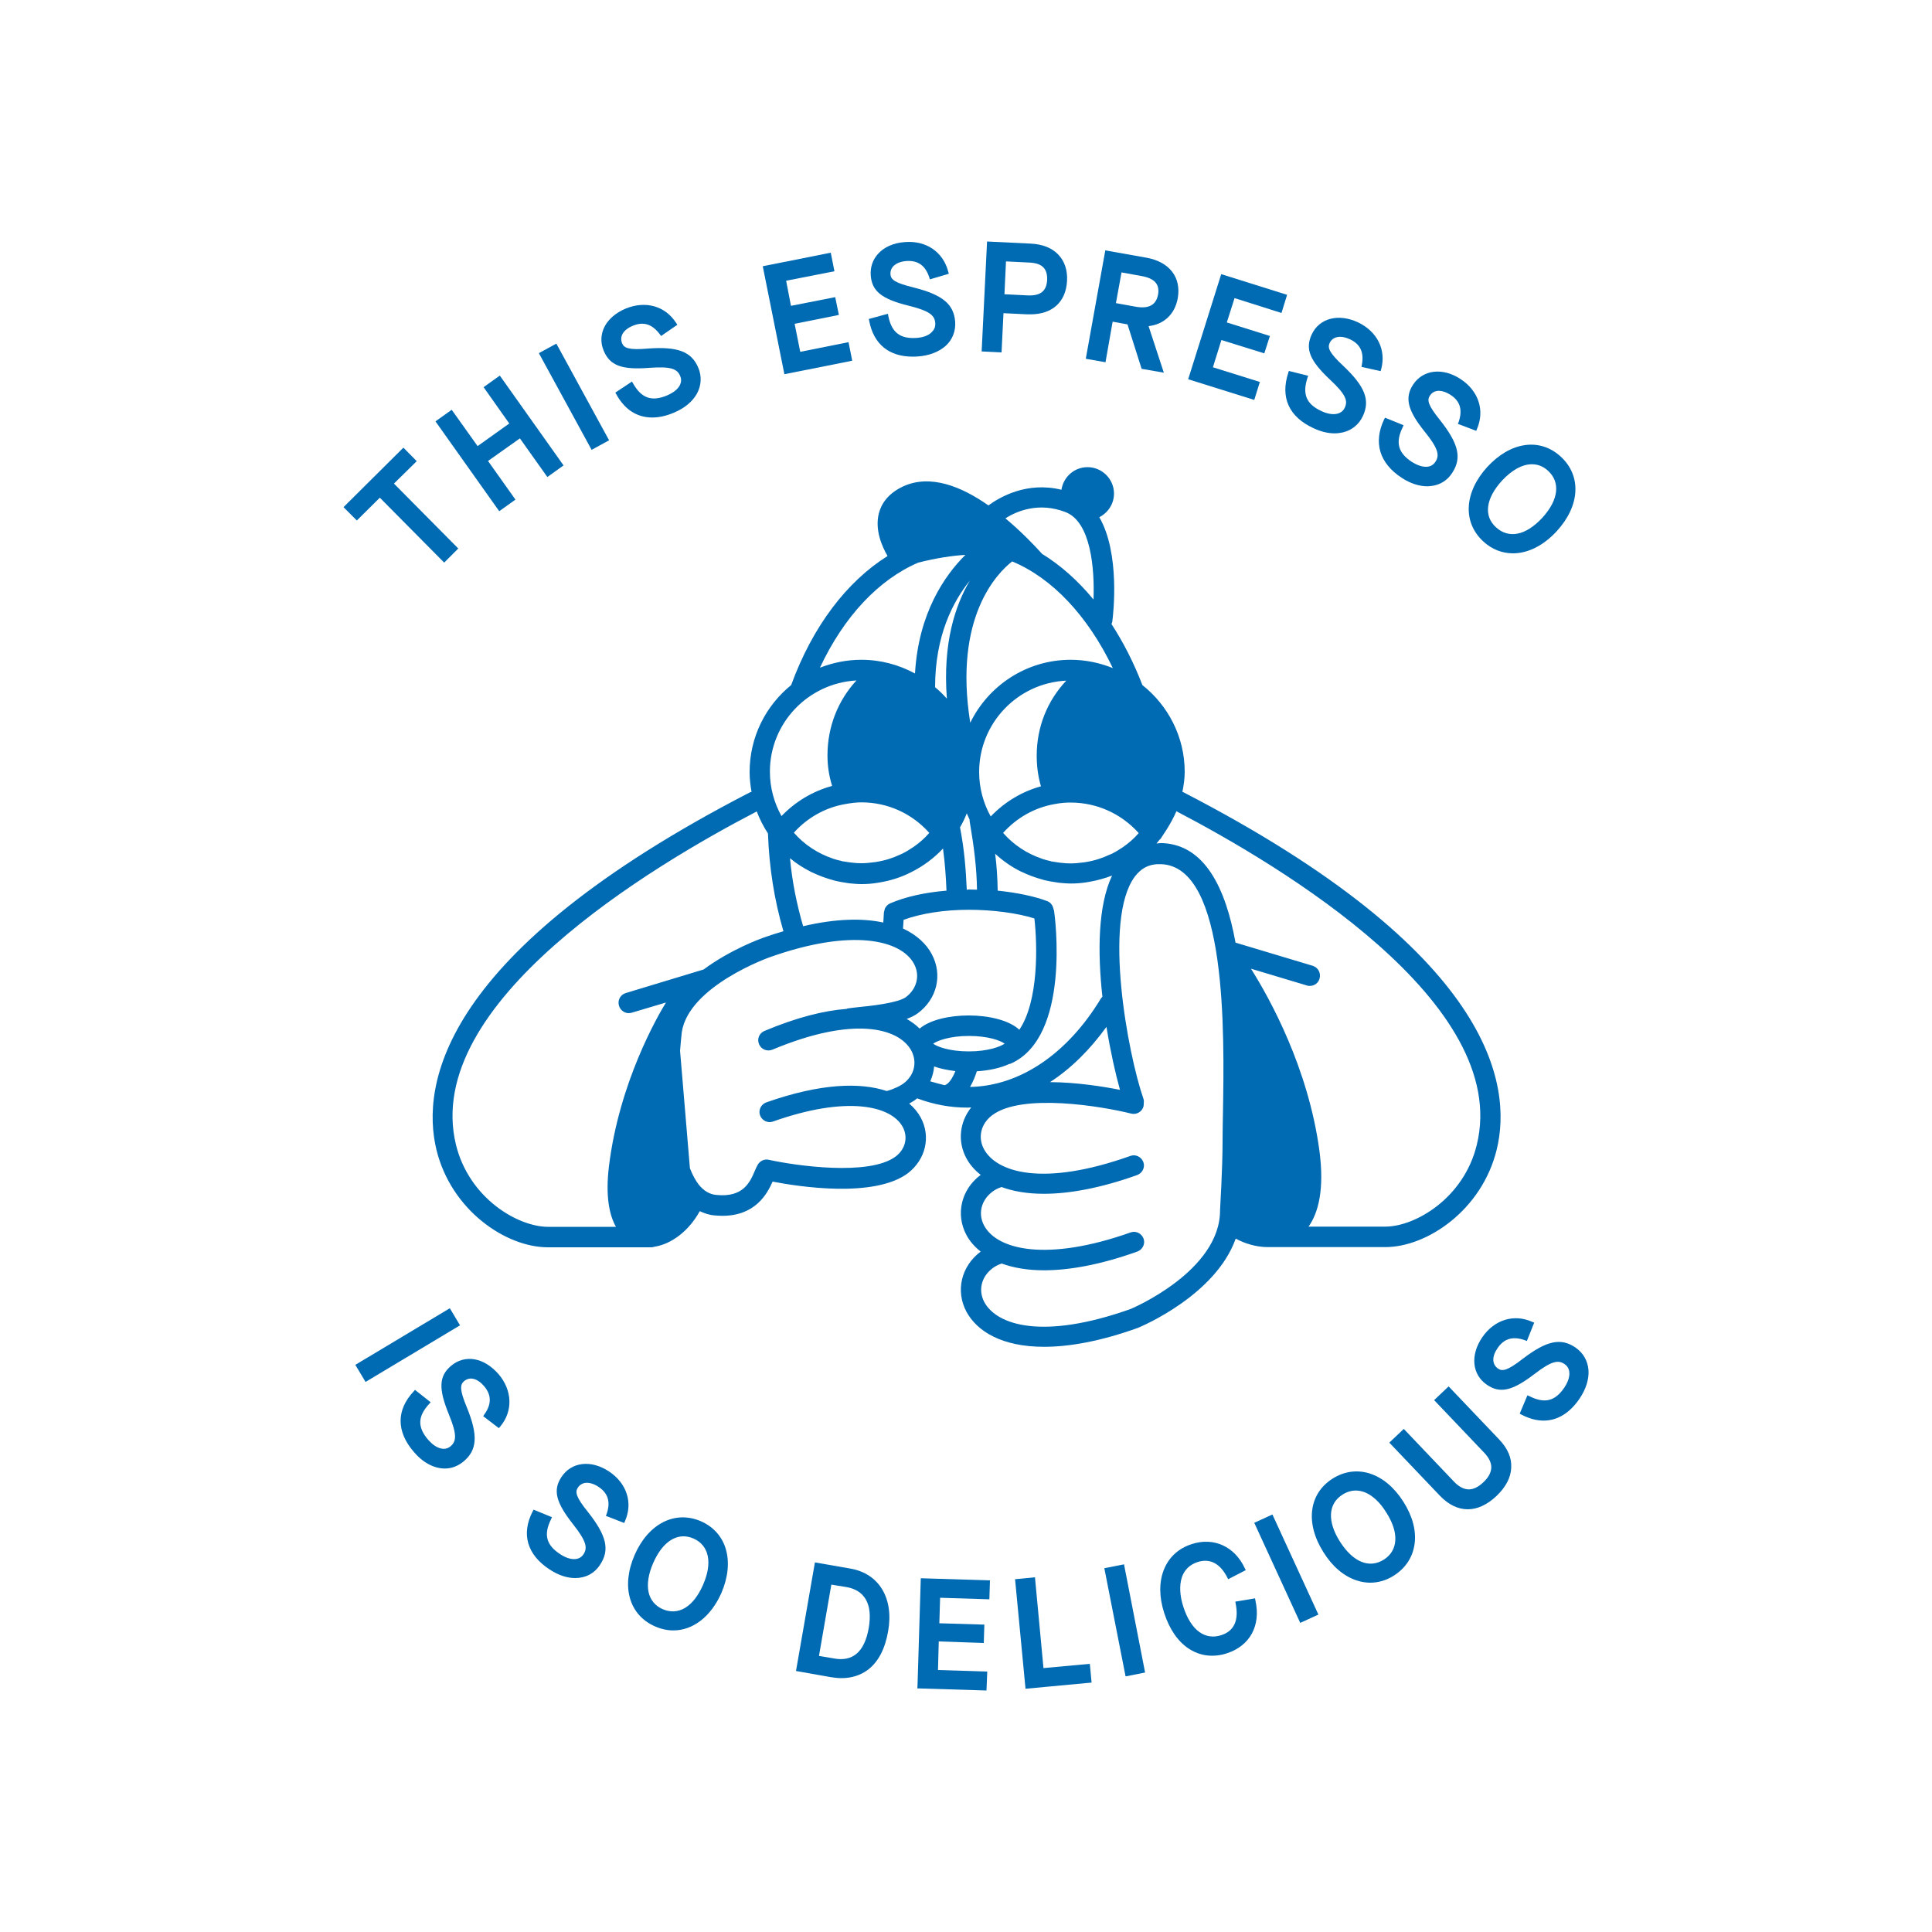 <?xml version="1.0" encoding="utf-8"?>
<!-- Generator: Adobe Illustrator 28.0.0, SVG Export Plug-In . SVG Version: 6.00 Build 0)  -->
<svg version="1.1" id="Ebene_1" xmlns="http://www.w3.org/2000/svg" xmlns:xlink="http://www.w3.org/1999/xlink" x="0px" y="0px"
	 viewBox="0 0 1000 1000" style="enable-background:new 0 0 1000 1000;" xml:space="preserve">
<style type="text/css">
	.st0{fill:#006AB2;}
	.st1{fill:#FFFFFF;}
</style>
<g>
	<polygon class="st0" points="196.6,257.6 229.9,291.2 237.2,283.9 203.9,250.3 215.7,238.7 208.8,231.7 177.8,262.5 184.7,269.4 	
		"/>
	<polygon class="st0" points="266.8,258.6 252.6,238.6 269.1,226.9 283.3,246.9 291.7,240.9 258.7,194.4 250.3,200.4 263.6,219.2 
		247.2,230.9 233.8,212.1 225.4,218.1 258.4,264.6 	"/>
	
		<rect x="291.9" y="176.9" transform="matrix(0.878 -0.479 0.479 0.878 -62.107 167.293)" class="st0" width="10.3" height="57"/>
	<path class="st0" d="M336,190.4c11.7-0.9,14.6,0.7,16.1,4.3c0.6,1.4,0.6,2.8,0,4.2c-0.9,2.3-3.4,4.3-6.9,5.8
		c-7.9,3.3-13.2,1.4-17.5-6.2l-0.6-1l-8.6,5.7l0.5,0.9c4.4,8,10.8,12,18.6,12c3.5,0,7.2-0.8,11.2-2.5c5.5-2.3,9.6-5.7,11.9-9.8
		c2.3-4.2,2.6-8.9,0.8-13.3c-3.5-8.5-10.6-11.2-26-10.1c-10.1,0.9-12.5-0.3-13.5-2.7c-0.7-1.7-0.6-3.4,0.3-5c1-1.7,2.8-3.1,5.3-4.1
		c5.5-2.3,10-0.8,13.9,4.4l0.7,0.9l8.4-5.8l-0.6-0.9c-5.6-8.8-15.8-11.7-26.1-7.5c-5,2.1-8.8,5.3-10.9,9.2c-2.1,4-2.3,8.5-0.5,12.7
		C315.7,189.2,321.8,191.5,336,190.4z"/>
	<polygon class="st0" points="441.1,186.7 439.2,177.1 414.2,182.1 411.3,167.6 434.2,163 432.3,153.8 409.4,158.3 406.9,145.3 
		431.9,140.4 430,130.8 394.8,137.8 406,193.7 	"/>
	<path class="st0" d="M474.5,174.9c-8.6,0.6-13-2.8-14.7-11.3l-0.2-1.2l-9.9,2.7l0.2,1c2.3,12,10.2,18.5,22.5,18.5
		c0.9,0,1.8,0,2.7-0.1c5.9-0.4,10.9-2.4,14.4-5.5c3.5-3.2,5.2-7.6,4.9-12.4c-0.7-9.2-6.5-14-21.5-17.8c-9.8-2.4-11.8-4.1-12-6.8
		c-0.1-1.8,0.5-3.4,1.9-4.6c1.5-1.3,3.7-2.1,6.4-2.3c6-0.4,9.8,2.4,11.8,8.5l0.3,1l9.8-2.9l-0.3-1.1c-2.6-10.1-11.3-16.2-22.4-15.3
		c-6,0.4-11.1,2.7-14.2,6.4c-2.6,3-3.8,6.8-3.5,10.9c0.6,8.1,5.7,12.2,19.5,15.6c11.4,2.8,13.6,5.2,13.9,9.1c0.1,1.5-0.3,2.9-1.3,4
		C481.2,173.4,478.3,174.6,474.5,174.9z"/>
	<path class="st0" d="M519.4,162.1l12.3,0.6c0.5,0,1.1,0,1.6,0c11.4,0,18.4-6.4,19-17.3c0.3-5.6-1.3-10.3-4.6-13.7
		c-3.3-3.4-8.1-5.3-14.1-5.6l-22.7-1.1l-2.8,56.9l10.3,0.5L519.4,162.1z M520.7,135.3l12.1,0.6c6.6,0.3,9.4,3.1,9.2,9
		c-0.3,5.8-3.5,8.3-10.1,8l-12-0.6L520.7,135.3z"/>
	<path class="st0" d="M575.9,166.5l7.7,1.4l7.3,23l11.5,2l-7.9-24.1c8-0.9,13.6-6.2,15.1-14.4c1.9-10.8-4.2-18.8-16.1-21l-21.4-3.8
		L562,185.7l10.2,1.8L575.9,166.5z M580.5,141l10.5,1.9c3.3,0.6,5.7,1.7,7.1,3.3c1.3,1.6,1.8,3.6,1.3,6.3c-1,5.3-4.7,7.4-11.3,6.3
		l-10.5-1.9L580.5,141z"/>
	<polygon class="st0" points="652.1,197.7 627.8,190.1 632.2,176 654.4,182.9 657.3,173.9 635,166.9 639,154.3 663.3,162 
		666.2,152.6 632.1,141.9 615,196.3 649.2,207 	"/>
	<path class="st0" d="M679.8,221.6c3.8,1.8,7.5,2.7,11,2.7c1.5,0,2.9-0.2,4.3-0.5c4.6-1.1,8.3-4.1,10.3-8.4
		c3.9-8.3,1.1-15.4-10.1-26c-7.4-6.9-8.2-9.4-7.1-11.8c1.6-3.5,5.7-4.2,10.5-2c5.4,2.5,7.4,6.8,6.2,13.2l-0.2,1.1l9.9,2.2l0.3-1
		c2.7-10.1-2.1-19.6-12.1-24.3c-10.1-4.7-20-2.1-23.9,6.4c-3.4,7.4-1,13.4,9.4,23.2c8.6,8,9.4,11.2,7.7,14.7
		c-1.7,3.6-6.4,4.3-12,1.7c-7.8-3.6-10-8.7-7.3-17.1l0.4-1.2l-10-2.5l-0.3,1C662.6,205.7,667.2,215.8,679.8,221.6z"/>
	<path class="st0" d="M725.5,247.3c4.4,2.9,9,4.4,13.2,4.4c0.5,0,1,0,1.6-0.1c4.8-0.4,8.8-2.8,11.4-6.9c5-7.7,3.3-15-6.3-27.2
		c-6.4-7.9-6.8-10.4-5.3-12.7c0.8-1.3,2-2.1,3.4-2.4c2.1-0.4,4.7,0.3,7.3,2c5,3.2,6.3,7.8,4.2,14l-0.4,1l9.5,3.6l0.4-1
		c4.1-9.6,0.8-19.7-8.5-25.8c-9.3-6.1-19.5-4.9-24.6,2.9c-4.4,6.8-2.9,13.2,6,24.3c7.4,9.1,7.7,12.5,5.5,15.7
		c-1,1.6-2.7,2.5-4.7,2.5c-0.1,0-0.1,0-0.2,0c-2.2,0-4.6-0.9-7.2-2.5c-7.2-4.7-8.6-10.1-4.8-17.9l0.5-1.1l-9.6-3.9l-0.5,0.9
		C710.8,229,713.9,239.7,725.5,247.3z"/>
	<path class="st0" d="M767.7,280.2c4.5,4.2,9.9,6.2,15.4,6.2c7.7,0,15.7-3.9,22.7-11.5c12-13.1,12.9-28.5,2.1-38.5
		c-5.3-4.9-11.8-7-18.7-6c-6.8,1-13.5,4.9-19.4,11.3C757.8,254.9,757,270.3,767.7,280.2z M777.4,248.8c5.2-5.6,10.6-8.5,15.5-8.5
		c3.1,0,5.9,1.1,8.4,3.4c6.5,6,5.4,15.1-3,24.3c-4.2,4.5-8.6,7.4-12.8,8.2c-4.1,0.8-7.9-0.3-11.1-3.2
		C767.8,267.1,769,258,777.4,248.8z"/>
	
		<rect x="182.3" y="691.1" transform="matrix(0.858 -0.514 0.514 0.858 -327.724 207.183)" class="st0" width="57" height="10.3"/>
	<path class="st0" d="M245.7,703.6c-4.4-0.8-8.8,0.4-12.3,3.4c-6.2,5.3-6.5,11.8-1.1,25c4.5,10.9,3.8,14.1,0.9,16.6
		c-3.1,2.6-7.6,1.2-11.6-3.4c-5.6-6.5-5.4-12.1,0.5-18.5l0.8-0.9l-8.1-6.4l-0.7,0.8c-9,9.6-9,20.7,0,31.2c4.8,5.7,10.6,8.7,16.1,8.7
		c3.5,0,6.8-1.2,9.8-3.7c7-5.9,7.5-13.5,1.7-27.8c-3.9-9.3-3.6-11.9-1.5-13.7c2.9-2.5,6.9-1.5,10.4,2.6c3.8,4.5,3.9,9.3,0.1,14.6
		l-0.6,0.9l8.1,6.2l0.7-0.8c6.7-8,6.3-18.7-0.8-27.1C254.3,707,250.1,704.4,245.7,703.6z"/>
	<path class="st0" d="M315.2,761.6c-4.6-3-9.3-4.3-13.8-3.8c-4.5,0.5-8.3,2.9-10.8,6.7c-4.5,6.8-2.9,13.1,5.9,24.3
		c7.3,9.2,7.6,12.5,5.5,15.7c-2.2,3.4-7,3.3-12.1-0.1c-7.2-4.7-8.6-10.1-4.7-18l0.5-1.1l-9.5-3.9l-0.5,0.9c-6,11.7-2.9,22.4,8.7,30
		c4.5,3,9.1,4.5,13.3,4.5c5.3,0,9.9-2.3,12.9-6.9c5.1-7.7,3.4-15-6.2-27.2c-6.4-7.9-6.8-10.5-5.3-12.7c1-1.5,2.5-2.4,4.3-2.5
		c1.9-0.1,4.2,0.6,6.4,2.1c5,3.3,6.3,7.9,4.2,14l-0.4,1l9.5,3.7l0.4-1C327.7,777.8,324.4,767.7,315.2,761.6z"/>
	<path class="st0" d="M362.8,787.4c-13.4-5.8-27.2,1.2-34.3,17.4c-7.1,16.3-2.9,31.1,10.5,37c3.2,1.4,6.4,2.1,9.5,2.1
		c10.1,0,19.4-7,24.9-19.4C380.4,808.2,376.2,793.3,362.8,787.4z M363.9,820.3c-2.5,5.7-5.7,9.8-9.4,12c-3.6,2.1-7.6,2.3-11.5,0.6
		c-3.9-1.7-6.4-4.8-7.3-8.8c-0.9-4.2-0.1-9.4,2.4-15.1c3.9-8.9,9.5-13.8,15.7-13.8c1.7,0,3.5,0.4,5.3,1.2
		C367,800,368.9,808.9,363.9,820.3z"/>
	<path class="st0" d="M440.2,811.9l-18.4-3.2l-9.6,55.1l-0.2,1.1l18.1,3.2c1.9,0.3,3.7,0.5,5.4,0.5c5.3,0,9.9-1.5,13.7-4.3
		c5.4-4.1,8.9-10.8,10.5-20C462.7,827.2,455,814.5,440.2,811.9z M438.3,821.5c4.5,0.8,7.8,2.9,9.8,6.3c2.1,3.6,2.6,8.5,1.6,14.6
		c-1.1,6.5-3.3,11.1-6.5,13.7c-3,2.4-6.8,3.2-11.6,2.3l-7.7-1.3l6.4-36.9L438.3,821.5z"/>
	<polygon class="st0" points="474.9,872.7 474.8,873.9 510.6,875 511,865.2 485.5,864.4 485.9,849.6 509.2,850.4 509.5,840.9 
		486.2,840.2 486.6,827 512.1,827.8 512.4,818 476.6,816.9 	"/>
	<polygon class="st0" points="540.1,863.4 535.8,817.5 535.7,816.4 525.4,817.4 530.7,873 530.8,874.1 565,870.9 564.1,861.2 	"/>
	<polygon class="st0" points="581.8,809.7 571.6,811.7 582.6,867.7 592.7,865.7 582,810.8 	"/>
	<path class="st0" d="M649.6,827.3l-10.2,1.7l0.2,1.1c1.7,8.7-0.9,14.2-7.6,16.3c-4.1,1.3-8,0.7-11.4-1.8c-3.4-2.5-6.2-7-8.1-12.9
		c-1.9-5.9-2.1-11.1-0.8-15.2c1.3-4,4.2-6.7,8.2-8c6.3-2,11.5,0.6,15.3,7.9l0.5,1l9.1-4.7l-0.5-1c-5.2-11.2-16-16.2-27.4-12.5
		c-6.9,2.2-11.9,6.8-14.5,13.3c-2.5,6.4-2.5,14.1,0.2,22.4c2.7,8.4,7.1,14.8,12.8,18.5c3.7,2.4,7.7,3.6,12,3.6c2.5,0,5-0.4,7.5-1.2
		c12.1-3.9,17.8-14.4,14.9-27.4L649.6,827.3z"/>
	<polygon class="st0" points="649.2,788.2 673,840 682.4,835.7 658.6,783.9 	"/>
	<path class="st0" d="M689.8,765.3c-12.4,7.8-14.3,23.1-4.8,38.1c4.6,7.4,10.5,12.4,17.1,14.6c2.4,0.8,4.8,1.2,7.1,1.2
		c4.2,0,8.4-1.2,12.3-3.7c6.1-3.9,9.8-9.6,10.7-16.5c0.9-6.8-1.1-14.3-5.8-21.7C716.9,762.3,702.2,757.5,689.8,765.3z M722.2,797.4
		c-0.3,4.2-2.3,7.6-6,9.9c-7.5,4.7-15.9,1.2-22.6-9.3c-6.7-10.5-6.2-19.7,1.3-24.4c2.2-1.4,4.5-2.1,6.8-2.1c1.6,0,3.1,0.3,4.7,0.9
		c4,1.6,7.9,5.2,11.1,10.4C720.9,788.1,722.5,793.1,722.2,797.4z"/>
	<path class="st0" d="M749.8,717.6l-7.5,7.1l25.9,27.2c2.5,2.6,3.7,5.2,3.7,7.7c-0.1,2.5-1.4,5.1-4.1,7.6c-2.5,2.4-5.1,3.7-7.5,3.7
		c-0.1,0-0.2,0-0.3,0c-2.5-0.1-5.1-1.5-7.6-4.2l-25.8-27.1l-7.5,7.1l26.2,27.5c4.5,4.7,9.4,7,14.4,7c5,0,10-2.3,14.9-6.9
		c4.8-4.6,7.4-9.5,7.6-14.6c0.3-5.1-1.8-10-6.3-14.7L749.8,717.6z"/>
	<path class="st0" d="M815.5,697.5c-7.6-5.2-15-3.6-27.3,5.8c-8,6.2-10.6,6.6-12.8,5.1c-3.2-2.2-3.3-6.3-0.2-10.7
		c3.3-4.9,8-6.2,14.1-4l1,0.4l3.8-9.5l-1-0.4c-9.5-4.3-19.7-1.1-25.9,8c-6.3,9.2-5.3,19.4,2.5,24.6c6.7,4.6,13.1,3.1,24.4-5.5
		c9.3-7.2,12.6-7.4,15.8-5.2c3.3,2.3,3.2,7-0.2,12.1c-4.8,7.1-10.2,8.4-18,4.5l-1.1-0.5l-4,9.5l0.9,0.5c4,2.1,7.8,3.1,11.5,3.1
		c7.1,0,13.5-3.9,18.6-11.4c3.3-4.9,4.9-10,4.6-14.7C821.8,704.3,819.5,700.3,815.5,697.5z"/>
	<path class="st0" d="M476.6,578.5c-1.4-2.6-3.4-5.1-6-7.3c1.5-0.8,3-1.7,4.1-2.7c8.5,3.2,17.2,4.8,26.1,4.8c0.6,0,1.3-0.1,1.9-0.1
		c-6,7.5-7.2,17.6-2.5,26.3c1.7,3.2,4.2,6.1,7.4,8.6c0,0-0.1,0-0.1,0.1c-10,7.5-13,20.3-7.3,31c1.7,3.2,4.2,6.1,7.4,8.6
		c0,0-0.1,0-0.1,0.1c-10,7.5-13,20.3-7.3,31c5.5,10.2,18.4,18.2,40.2,18.2c13,0,29.1-2.8,48.6-9.8c1.9-0.8,40.2-16.9,50.6-46.2
		c4.6,2.5,10.5,4.4,16.7,4.4c0.1,0,0.3,0,0.4,0c0.1,0,0.1,0,0.2,0H717c21.8,0,50.1-19.3,57.7-50.5c8.2-33.6-2.1-102.3-162.3-185
		c-0.1-0.1-0.3-0.1-0.4-0.1c0.7-3.5,1.2-6.9,1.2-10.4c0-18-8.5-34.3-21.9-44.9c-4.5-11.7-9.9-22.2-16-31.6c0.1-0.4,0.3-0.7,0.4-1.1
		c0.6-4.4,4.1-35.5-6.7-54.2c4.5-2.3,7.6-6.9,7.6-12.2c0-7.6-6.2-13.7-13.7-13.7c-6.9,0-12.5,5.1-13.5,11.7
		c-17.9-4.4-31.9,3.8-37.8,8.1c-13.8-9.7-29.9-16.3-44-9.9c-8.5,3.9-11.6,9.7-12.7,14c-2.2,8.6,1.7,17.3,4.5,22.1
		c-21.1,13.2-38.8,36.4-49.9,66.8c-13.1,10.6-21.5,26.8-21.5,45c0,3.5,0.4,6.9,1,10.3c-0.3,0.1-0.6,0.1-0.8,0.2
		c-160.2,82.7-170.4,151.4-162.3,185c7.6,31.2,35.8,50.5,57.7,50.5h53.7c0.5,0,1-0.2,1.5-0.3c8.8-1.4,17.8-8.2,23.4-18.4
		c2.4,1.1,4.9,2,7.7,2.2c1.4,0.1,2.7,0.2,4,0.2c17.1,0,23.2-11.4,26-17.7c13.5,2.6,52.6,8.7,70.1-4.4
		C479.1,600.1,481.9,588.4,476.6,578.5z M482.3,493.9c-2.8-5.3-7.8-10-14.9-13.3c0.1-1.7,0.2-3.3,0.3-4.5c9-3.3,21-5.2,33.8-5.2
		c12.3,0,25.2,1.7,33.9,4.5c1.6,14.1,2.2,42.8-7.8,57.6c-5.3-5-16-7.4-26.2-7.4c-9.8,0-20,2.2-25.4,6.8c-1.9-1.9-4.1-3.5-6.7-5
		c2.2-0.8,4.2-1.8,5.7-2.9C485,517.1,488,504.6,482.3,493.9z M415.7,479.4c-3.3-11.3-5.7-23.1-6.8-35.2c3.3,2.8,7,5.1,10.9,7.1
		c0.3,0.1,0.6,0.3,0.9,0.4c1.5,0.7,3.1,1.4,4.7,2c0.6,0.2,1.1,0.4,1.7,0.6c1.4,0.5,2.8,0.9,4.2,1.3c0.7,0.2,1.3,0.4,2,0.5
		c1.4,0.3,2.9,0.6,4.4,0.8c0.6,0.1,1.3,0.2,1.9,0.3c2.1,0.2,4.2,0.4,6.4,0.4c2.7,0,5.3-0.2,7.8-0.6c0.6-0.1,1.2-0.2,1.8-0.3
		c5.3-0.9,10.4-2.5,15.1-4.8c0.3-0.2,0.7-0.3,1-0.5c6.2-3.1,11.7-7.2,16.4-12.2c1,7.5,1.5,14.4,1.8,21.8
		c-11.1,0.9-21.4,3.2-29.2,6.6c-1.2,0.5-2.1,1.5-2.7,2.7c0,0,0,0,0,0.1c-0.1,0.3-0.2,0.5-0.2,0.8c-0.1,0.4-0.3,0.8-0.3,1.2
		c0,0-0.1,1.9-0.3,5.1C446.5,475.2,432.8,475.4,415.7,479.4z M576,345.8c-6.7-2.7-14.1-4.3-21.8-4.3c-22.8,0-42.6,13.3-52,32.6
		c-8.8-54.9,14.3-77.8,21.7-83.5C544.4,299.1,562.9,318.5,576,345.8z M570.6,515.9c-0.2,0.3-0.5,0.5-0.7,0.8
		c-17.4,28.8-42,45.4-67.8,45.9c1.6-2.8,2.8-5.8,3.5-8.1c6.1-0.4,12.1-1.6,16.8-3.8c0.2-0.1,0.4,0,0.6-0.1
		c31.4-13.7,23-76.4,22.6-79.1c0-0.3-0.2-0.6-0.3-0.9c-0.3-1.8-1.4-3.5-3.3-4.2c-6.6-2.5-15.8-4.4-25.6-5.4
		c-0.1-6.6-0.5-12.7-1.3-19.1c3.9,3.6,8.3,6.7,13.1,9.1c0.3,0.1,0.6,0.3,0.9,0.4c1.5,0.7,3.1,1.4,4.7,2c0.6,0.2,1.1,0.4,1.7,0.6
		c1.4,0.5,2.8,0.9,4.2,1.3c0.7,0.2,1.3,0.4,2,0.5c1.4,0.3,2.9,0.6,4.4,0.8c0.6,0.1,1.3,0.2,1.9,0.3c2.1,0.2,4.2,0.4,6.4,0.4
		c2.7,0,5.3-0.2,7.8-0.6c0.6-0.1,1.2-0.2,1.8-0.3c4-0.7,7.9-1.8,11.6-3.2C568.2,468.9,568.1,493.1,570.6,515.9z M481.5,559.7
		c1.1-2.5,1.8-5.1,2-7.7c3.3,1.2,7.1,1.9,11,2.4c-1.4,3.4-3.3,6.7-5.6,7.3C486.4,561.1,484,560.4,481.5,559.7z M501.5,544.2
		c-10,0-16.4-2.4-18.5-4c2.1-1.5,8.5-4,18.5-4s16.4,2.4,18.5,4C517.8,541.7,511.5,544.2,501.5,544.2z M574.5,442.3
		c-4,1.9-8.1,3.2-12.5,3.9c-0.5,0.1-1,0.2-1.4,0.2c-2.1,0.3-4.3,0.5-6.4,0.5c-1.7,0-3.3-0.1-4.9-0.3c-0.3,0-0.6-0.1-0.9-0.1
		c-1.3-0.2-2.7-0.4-4-0.6c-0.2,0-0.5-0.1-0.7-0.2c-1.4-0.3-2.8-0.7-4.1-1.1c-0.1,0-0.2-0.1-0.2-0.1c-7.7-2.6-14.7-7.1-20.2-13.4
		c7-7.8,16.3-13.1,26.6-14.9c3.1-0.6,5.7-0.8,8.1-0.8c0.2,0,0.4,0,0.6,0c13.4,0.1,25.9,5.8,34.9,15.8c-2.5,2.9-5.3,5.3-8.2,7.3
		c-1.9,1.3-3.9,2.5-5.9,3.5C575,442.1,574.8,442.2,574.5,442.3z M536.6,391.1c0,5.6,0.7,10.8,2.2,15.9c-9.9,2.7-18.8,8.1-26,15.6
		c-3.8-6.8-6-14.7-6-23c0-25.4,20-46.1,45.1-47.3C542.1,362.7,536.6,376.3,536.6,391.1z M500.4,460.5c-0.5-10.6-1.2-20.4-3.5-32.3
		c1.4-2.3,2.5-4.7,3.5-7.2c0.5,1.1,1,2.2,1.5,3.3c0,0.3-0.1,0.5,0,0.8c2.3,13.6,3.6,23.9,3.8,35.4c-1.4,0-2.8-0.1-4.3-0.1
		C501.1,460.5,500.8,460.5,500.4,460.5z M490.1,361.6c-1.9-2.1-3.9-4.1-6.1-5.9c0-26.6,9.2-44.3,18-55.2
		C494.4,313.3,487.9,333,490.1,361.6z M437.4,416.2c3.3-0.6,5.9-0.9,8.5-0.9c13.5,0,26.1,5.7,35.1,15.8c-2.5,2.9-5.3,5.3-8.2,7.3
		c-1.9,1.3-3.9,2.5-5.9,3.5c-0.2,0.1-0.5,0.2-0.7,0.3c-4,1.9-8.1,3.2-12.5,3.9c-0.5,0.1-1,0.2-1.4,0.2c-2.1,0.3-4.3,0.5-6.4,0.5
		c-1.7,0-3.3-0.1-4.9-0.3c-0.3,0-0.6-0.1-0.9-0.1c-1.3-0.2-2.7-0.4-4-0.6c-0.2,0-0.5-0.1-0.7-0.2c-1.4-0.3-2.8-0.7-4.1-1.1
		c-0.1,0-0.2-0.1-0.2-0.1c-7.7-2.6-14.7-7.1-20.2-13.4C417.8,423.3,427.1,418,437.4,416.2z M572.7,531.5c2.1,12.9,4.7,24.4,7,32.6
		c-8.6-1.7-22.3-3.9-36.2-4C554.3,553.1,564.1,543.4,572.7,531.5z M585.3,677.5c-45.8,16.3-69.4,8.3-75.8-3.5
		c-3.3-6.1-1.6-13.2,4.3-17.6c1.3-1,2.9-1.8,4.7-2.4c6,2.2,13.2,3.5,21.9,3.5c12.9,0,29-2.8,48.3-9.7c2.7-1,4.2-4,3.2-6.7
		c-1-2.7-4-4.2-6.7-3.2c-42.9,15.2-68.9,9.2-75.8-3.5c-3.3-6.1-1.6-13.2,4.3-17.6c1.3-1,2.9-1.8,4.7-2.4c6,2.2,13.2,3.5,21.9,3.5
		c12.9,0,29-2.8,48.3-9.7c2.7-1,4.2-4,3.2-6.7c-1-2.7-4-4.2-6.7-3.2c-45.8,16.3-69.4,8.3-75.8-3.5c-3.3-6.1-1.6-13.2,4.3-17.6
		c15.5-11.6,57.2-4.5,71.9-0.8c2.8,0.7,5.7-1,6.4-3.8c0.1-0.6,0.1-1.2,0.1-1.7c0.1-0.8,0.1-1.5-0.2-2.3
		c-7.9-22.7-21.1-92.5-4.4-114.9c3.5-4.6,7.8-6.7,13.8-6.4c34,1.6,32.5,87.4,31.8,128.6c-0.1,5.6-0.2,10.6-0.2,14.8
		c0,14.4-1.3,35.1-1.3,35.6C631.7,658,585.5,677.4,585.3,677.5z M764.4,592.5c-6.7,27.7-31.9,42.4-47.4,42.4h-39.7
		c5.1-7.2,8.3-19.3,5.6-39.5c-5.8-42.6-25.5-78.3-35.4-94l29,8.7c0.5,0.2,1,0.2,1.5,0.2c2.3,0,4.4-1.5,5-3.8
		c0.8-2.8-0.7-5.7-3.5-6.6l-40-12c-5.1-28.1-15.8-50.4-37.6-51.5c-1.1-0.1-2.2,0.1-3.3,0.2c0.6-0.7,1.1-1.4,1.7-2.1
		c0.1-0.1,0.3-0.2,0.4-0.3c0.3-0.5,0.6-0.9,0.9-1.4c0.7-1,1.4-2.1,2.1-3.2c2-3.2,3.8-6.4,5.2-9.7
		C662.5,447.9,782.3,519.1,764.4,592.5z M551.6,265.1c13,5.1,15,29.1,14.4,45.2c-8.1-9.8-17.1-17.8-26.6-23.6c0,0,0,0,0,0
		c-4.4-4.9-11.1-11.8-19-18.4C526.3,264.5,537.8,259.7,551.6,265.1z M475.3,291.2c9.6-2.4,17.6-3.6,24.4-4
		c-10.7,10.6-24.3,30.1-26.1,61.4c-8.3-4.5-17.7-7.1-27.8-7.1c-7.5,0-14.7,1.5-21.4,4.1C436.8,319.1,454.8,300,475.3,291.2z
		 M443.3,352.2c-9.6,10.4-15,24-15,38.8c0,5.5,0.8,10.6,2.4,15.8c-10,2.7-19,8.1-26.2,15.6c-3.8-6.8-6-14.7-6-23
		C398.5,374.2,418.3,353.6,443.3,352.2z M236,592.5C218.2,519.1,338,447.9,391.7,420c1.5,4,3.5,7.9,5.8,11.4
		c0.6,17.6,3.3,34.5,8,50.6c-3.4,1-6.9,2.1-10.5,3.4c-1.1,0.4-16.8,6-30.8,16.4L323.9,514c-2.8,0.8-4.4,3.8-3.5,6.6
		c0.7,2.3,2.8,3.8,5,3.8c0.5,0,1-0.1,1.5-0.2l17.8-5.3c-4.3,7-24.2,41.3-29.5,84.7c-1.9,15.6,0.2,25.3,3.6,31.4h-35.3
		C267.9,634.9,242.8,620.2,236,592.5z M463.6,598.6c-13.8,10.3-52.1,4.7-65.7,1.7c-2.2-0.5-4.4,0.5-5.6,2.4c-0.5,0.8-1,1.9-1.6,3.3
		c-2.5,5.9-6,13.9-19.9,12.5c-3.5-0.3-6.5-2.1-9.1-5.3c-1.8-2.3-3.3-5.2-4.6-8.5l-5.1-60.8c0.3-3.8,0.6-7.1,0.9-9.7
		c3.7-23.9,45.3-38.7,45.7-38.8c42.2-15,67.8-9,74.5,3.5c3.2,6,1.5,12.9-4.2,17.2c-4.2,3.1-18.6,4.6-24.7,5.2
		c-2.6,0.3-4.6,0.5-5.6,0.7c-0.1,0-0.2,0.1-0.4,0.2c-11.8,0.9-25.8,4.4-42.5,11.4c-2.7,1.1-4,4.2-2.8,6.9c1.1,2.7,4.2,3.9,6.9,2.8
		c42.1-17.6,64.8-11.1,71.5-0.2c3.5,5.8,2.4,12.7-3,17.2c-2,1.7-5.9,3.5-9.3,4.4c0,0-0.1,0-0.1,0c-13.5-4.5-33.9-4.1-62.3,5.9
		c-2.7,1-4.2,4-3.2,6.7c1,2.7,4,4.2,6.7,3.2c38.1-13.5,61.2-8.3,67.2,2.9C470.1,588.7,468.6,594.8,463.6,598.6z"/>
</g>
</svg>
